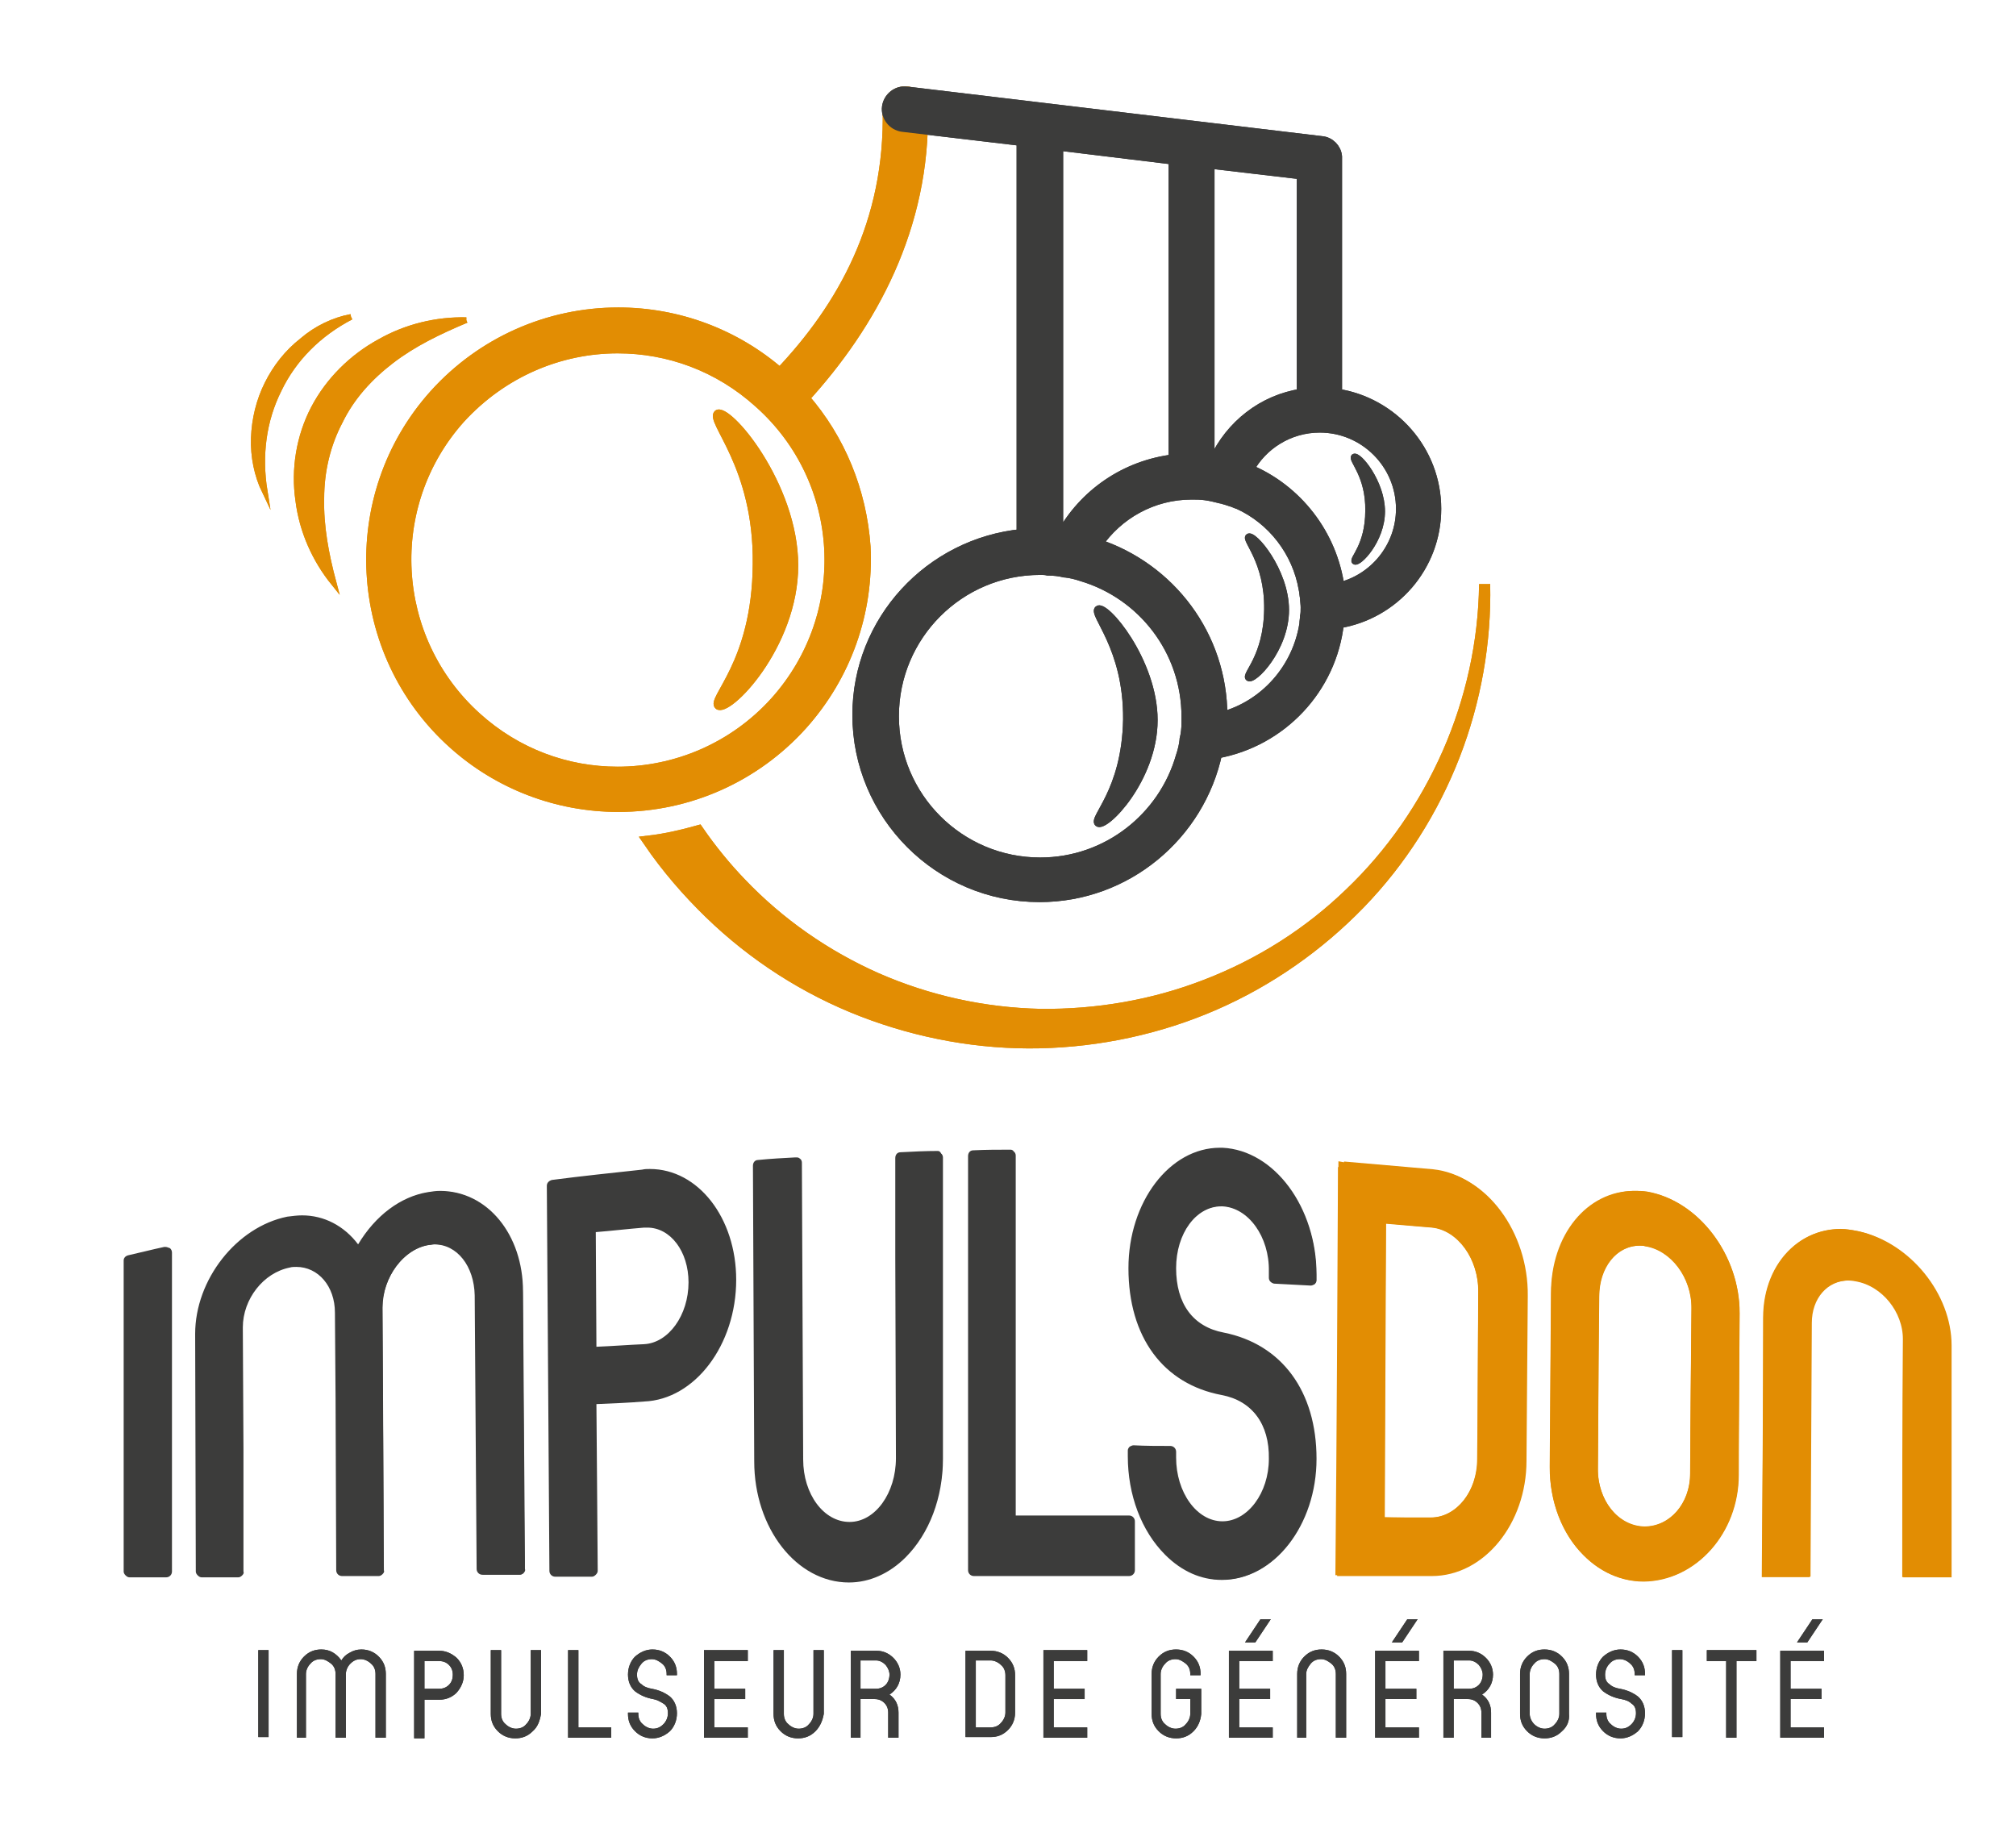 <?xml version="1.0" encoding="utf-8"?>
<!-- Generator: Adobe Illustrator 26.5.0, SVG Export Plug-In . SVG Version: 6.00 Build 0)  -->
<svg version="1.1" id="Calque_1" xmlns="http://www.w3.org/2000/svg" xmlns:xlink="http://www.w3.org/1999/xlink" x="0px" y="0px"
	 viewBox="0 0 313 286.5" style="enable-background:new 0 0 313 286.5;" xml:space="preserve">
<style type="text/css">
	.st0{fill:#E28D03;}
	.st1{fill:none;stroke:#E28D03;stroke-width:1.726;stroke-miterlimit:10;}
	.st2{fill:none;stroke:#E28D03;stroke-width:0.863;stroke-miterlimit:10;}
	.st3{fill:#3C3C3B;}
	.st4{fill:none;stroke:#3C3C3B;stroke-width:1.294;stroke-linecap:round;stroke-linejoin:round;stroke-miterlimit:10;}
	.st5{fill:none;stroke:#3C3C3B;stroke-width:0.863;stroke-miterlimit:10;}
	.st6{fill:none;stroke:#3C3C3B;stroke-width:1.726;stroke-miterlimit:10;}
</style>
<g>
	<path class="st0" d="M120.4,109c-6.5,7.2-15.5,10.9-24.5,10.9c-7.9,0-15.7-2.8-22-8.5c-13.5-12.2-14.6-33-2.5-46.5
		C78,57.7,86.9,54,95.9,54c7.9,0,15.7,2.8,22,8.5C131.5,74.6,132.6,95.4,120.4,109 M124.8,61.8c10.5-11.5,18.8-26.6,18.4-44.9
		c0-1.5-1.3-2.7-2.7-2.6c-1.5,0-2.7,1.3-2.6,2.7c0.4,17.5-7,30.7-16.8,41c-7-6.1-15.9-9.4-25.1-9.4h0c-10.9,0-21.2,4.6-28.5,12.7
		c-14.1,15.7-12.8,40,2.9,54.1c7,6.3,16.1,9.8,25.6,9.8c10.9,0,21.2-4.6,28.5-12.7c6.8-7.6,10.3-17.4,9.8-27.6
		C133.7,76.3,130.4,68.2,124.8,61.8"/>
	<path class="st1" d="M120.4,109c-6.5,7.2-15.5,10.9-24.5,10.9c-7.9,0-15.7-2.8-22-8.5c-13.5-12.2-14.6-33-2.5-46.5
		C78,57.7,86.9,54,95.9,54c7.9,0,15.7,2.8,22,8.5C131.5,74.6,132.6,95.4,120.4,109 M124.8,61.8c10.5-11.5,18.8-26.6,18.4-44.9
		c0-1.5-1.3-2.7-2.7-2.6c-1.5,0-2.7,1.3-2.6,2.7c0.4,17.5-7,30.7-16.8,41c-7-6.1-15.9-9.4-25.1-9.4h0c-10.9,0-21.2,4.6-28.5,12.7
		c-14.1,15.7-12.8,40,2.9,54.1c7,6.3,16.1,9.8,25.6,9.8c10.9,0,21.2-4.6,28.5-12.7c6.8-7.6,10.3-17.4,9.8-27.6
		C133.7,76.3,130.4,68.2,124.8,61.8"/>
	<path class="st0" d="M224.8,116.9c-3.6,8.2-8.8,15.7-15.2,21.8c-6.4,6.2-14,11-22.3,14.2c-8.2,3.2-17,4.7-25.8,4.6
		c-8.8-0.2-17.4-2.1-25.4-5.6c-7.9-3.5-15.1-8.5-21.1-14.8c-2.4-2.5-4.6-5.2-6.6-8.1c-2.5,0.7-5.1,1.3-7.7,1.6
		c2.8,4.1,6,7.8,9.5,11.2c6.8,6.6,14.9,11.8,23.7,15.2c8.8,3.4,18.2,5.1,27.5,4.9c9.3-0.2,18.6-2.2,27.1-5.9
		c8.5-3.7,16.2-9.1,22.6-15.7c6.4-6.6,11.4-14.5,14.7-23c3.3-8.5,4.9-17.6,4.7-26.6C230.4,99.7,228.4,108.7,224.8,116.9"/>
	<path class="st1" d="M224.8,116.9c-3.6,8.2-8.8,15.7-15.2,21.8c-6.4,6.2-14,11-22.3,14.2c-8.2,3.2-17,4.7-25.8,4.6
		c-8.8-0.2-17.4-2.1-25.4-5.6c-7.9-3.5-15.1-8.5-21.1-14.8c-2.4-2.5-4.6-5.2-6.6-8.1c-2.5,0.7-5.1,1.3-7.7,1.6
		c2.8,4.1,6,7.8,9.5,11.2c6.8,6.6,14.9,11.8,23.7,15.2c8.8,3.4,18.2,5.1,27.5,4.9c9.3-0.2,18.6-2.2,27.1-5.9
		c8.5-3.7,16.2-9.1,22.6-15.7c6.4-6.6,11.4-14.5,14.7-23c3.3-8.5,4.9-17.6,4.7-26.6C230.4,99.7,228.4,108.7,224.8,116.9"/>
	<path class="st0" d="M222.1,236.5c4.5,0,8.1-4.4,8.1-10c0.1-8.6,0.1-17.3,0.2-25.9c0-5.6-3.5-10.5-8-10.9c-2.7-0.2-5.4-0.5-8.1-0.7
		c-0.1,15.8-0.2,31.6-0.2,47.4C216.8,236.5,219.5,236.5,222.1,236.5 M208.6,181.2c4.6,0.4,9.2,0.8,13.8,1.2
		c7.6,0.8,13.8,9.3,13.7,18.6c-0.1,8.5-0.1,17.1-0.2,25.6c-0.1,9.4-6.3,17-13.9,17.1c-4.6,0-9.2,0-13.8,0
		C208.4,222.9,208.5,202.1,208.6,181.2"/>
	<path class="st1" d="M222.1,236.5c4.5,0,8.1-4.4,8.1-10c0.1-8.6,0.1-17.3,0.2-25.9c0-5.6-3.5-10.5-8-10.9c-2.7-0.2-5.4-0.5-8.1-0.7
		c-0.1,15.8-0.2,31.6-0.2,47.4C216.8,236.5,219.5,236.5,222.1,236.5 M208.6,181.2c4.6,0.4,9.2,0.8,13.8,1.2
		c7.6,0.8,13.8,9.3,13.7,18.6c-0.1,8.5-0.1,17.1-0.2,25.6c-0.1,9.4-6.3,17-13.9,17.1c-4.6,0-9.2,0-13.8,0
		C208.4,222.9,208.5,202.1,208.6,181.2"/>
	<path class="st0" d="M263.3,228.7c0-8.5,0.1-17,0.2-25.6c0-5.2-3.5-9.9-8-10.5c-4.5-0.6-8.1,3.2-8.1,8.7
		c-0.1,8.9-0.1,17.8-0.2,26.7c0,5.4,3.5,9.8,8,9.9C259.7,238,263.3,233.9,263.3,228.7 M241.5,227.8c0.1-9,0.1-18,0.2-27
		c0.1-9.3,6.3-16.1,13.9-14.9c7.6,1.3,13.7,9.5,13.6,18c0,8.4-0.1,16.7-0.1,25.1c0,8.6-6.3,15.6-13.9,15.7
		C247.6,244.7,241.4,237.1,241.5,227.8"/>
	<path class="st1" d="M263.3,228.7c0-8.5,0.1-17,0.2-25.6c0-5.2-3.5-9.9-8-10.5c-4.5-0.6-8.1,3.2-8.1,8.7
		c-0.1,8.9-0.1,17.8-0.2,26.7c0,5.4,3.5,9.8,8,9.9C259.7,238,263.3,233.9,263.3,228.7 M241.5,227.8c0.1-9,0.1-18,0.2-27
		c0.1-9.3,6.3-16.1,13.9-14.9c7.6,1.3,13.7,9.5,13.6,18c0,8.4-0.1,16.7-0.1,25.1c0,8.6-6.3,15.6-13.9,15.7
		C247.6,244.7,241.4,237.1,241.5,227.8"/>
	<path class="st0" d="M274.6,204.6c0-8.5,6.2-14.3,13.7-12.6c7.5,1.7,13.6,9.4,13.6,16.9V244c-1.9,0-3.8,0-5.7,0c0-12,0-24,0.1-36.1
		c0-4.6-3.5-9-8-9.8c-4.4-0.9-8,2.4-8,7.4c-0.1,12.8-0.1,25.7-0.2,38.5c-1.9,0-3.8,0-5.7,0C274.5,230.8,274.6,217.7,274.6,204.6"/>
	<path class="st1" d="M274.6,204.6c0-8.5,6.2-14.3,13.7-12.6c7.5,1.7,13.6,9.4,13.6,16.9V244c-1.9,0-3.8,0-5.7,0c0-12,0-24,0.1-36.1
		c0-4.6-3.5-9-8-9.8c-4.4-0.9-8,2.4-8,7.4c-0.1,12.8-0.1,25.7-0.2,38.5c-1.9,0-3.8,0-5.7,0C274.5,230.8,274.6,217.7,274.6,204.6"/>
	<path class="st0" d="M123.5,87.8c0,12.6-10.5,23.3-12.1,21.9c-1.4-1.2,5.8-6.6,5.9-22.1c0.2-15.4-7.5-22.2-6-23.5
		C113,62.8,123.5,75.2,123.5,87.8"/>
	<path class="st2" d="M123.5,87.8c0,12.6-10.5,23.3-12.1,21.9c-1.4-1.2,5.8-6.6,5.9-22.1c0.2-15.4-7.5-22.2-6-23.5
		C113,62.8,123.5,75.2,123.5,87.8"/>
	<path class="st3" d="M20.1,195.8c1.9-0.4,3.8-0.9,5.6-1.3c0,16.5,0,33,0.1,49.5c-1.9,0-3.8,0-5.7,0V195.8z"/>
	<path class="st4" d="M20.1,195.8c1.9-0.4,3.8-0.9,5.6-1.3c0,16.5,0,33,0.1,49.5c-1.9,0-3.8,0-5.7,0V195.8z"/>
	<path class="st3" d="M31.2,207c0-7.9,6.1-15.8,13.6-17.3c4.9-1,8.7,1.5,10.9,5c2.2-4.1,5.9-8.1,10.9-8.9
		c7.6-1.3,13.8,5.5,13.9,14.9c0.1,14.4,0.2,28.7,0.3,43.1c-1.9,0-3.8,0-5.7,0c-0.1-14.2-0.2-28.4-0.3-42.5c0-5.4-3.6-9.3-8.1-8.7
		c-4.4,0.6-8,5.4-8,10.5c0.1,13.6,0.2,27.1,0.2,40.7c-1.9,0-3.8,0-5.7,0c-0.1-13.3-0.1-26.7-0.2-40c0-5.1-3.8-8.6-8.1-7.8
		c-4.4,0.8-8,5.3-8,10.1c0,12.6,0.1,25.2,0.1,37.8c-1.9,0-3.8,0-5.7,0C31.3,231.7,31.2,219.3,31.2,207"/>
	<path class="st4" d="M31.2,207c0-7.9,6.1-15.8,13.6-17.3c4.9-1,8.7,1.5,10.9,5c2.2-4.1,5.9-8.1,10.9-8.9
		c7.6-1.3,13.8,5.5,13.9,14.9c0.1,14.4,0.2,28.7,0.3,43.1c-1.9,0-3.8,0-5.7,0c-0.1-14.2-0.2-28.4-0.3-42.5c0-5.4-3.6-9.3-8.1-8.7
		c-4.4,0.6-8,5.4-8,10.5c0.1,13.6,0.2,27.1,0.2,40.7c-1.9,0-3.8,0-5.7,0c-0.1-13.3-0.1-26.7-0.2-40c0-5.1-3.8-8.6-8.1-7.8
		c-4.4,0.8-8,5.3-8,10.1c0,12.6,0.1,25.2,0.1,37.8c-1.9,0-3.8,0-5.7,0C31.3,231.7,31.2,219.3,31.2,207"/>
	<path class="st3" d="M91.7,210c2.8-0.2,5.5-0.3,8.3-0.5c4.3-0.2,7.8-4.9,7.7-10.4c0-5.6-3.5-9.8-7.9-9.4c-2.8,0.2-5.5,0.5-8.3,0.8
		C91.6,197,91.7,203.5,91.7,210 M85.8,184c4.7-0.6,9.3-1.1,14-1.6c7.5-0.8,13.6,6.6,13.6,16.3c0,9.7-6,17.8-13.4,18.1
		c-2.8,0.1-5.5,0.3-8.3,0.4c0.1,8.9,0.1,17.8,0.2,26.6c-1.9,0-3.8,0-5.7,0C86.1,223.9,85.9,203.9,85.8,184"/>
	<path class="st4" d="M91.7,210c2.8-0.2,5.5-0.3,8.3-0.5c4.3-0.2,7.8-4.9,7.7-10.4c0-5.6-3.5-9.8-7.9-9.4c-2.8,0.2-5.5,0.5-8.3,0.8
		C91.6,197,91.7,203.5,91.7,210 M85.8,184c4.7-0.6,9.3-1.1,14-1.6c7.5-0.8,13.6,6.6,13.6,16.3c0,9.7-6,17.8-13.4,18.1
		c-2.8,0.1-5.5,0.3-8.3,0.4c0.1,8.9,0.1,17.8,0.2,26.6c-1.9,0-3.8,0-5.7,0C86.1,223.9,85.9,203.9,85.8,184"/>
	<path class="st3" d="M118.1,226.7c-0.1-15.3-0.1-30.6-0.2-45.8c1.9-0.1,3.8-0.3,5.7-0.4c0.1,15.4,0.1,30.7,0.2,46.1
		c0,5.9,3.6,10.5,8.1,10.5c4.5,0,8-4.8,8-10.7c0-15.6-0.1-31.1-0.1-46.7c1.9-0.1,3.8-0.1,5.8-0.2c0,15.6,0,31.2,0.1,46.8
		c0,10.1-6.2,18.4-13.7,18.4C124.3,244.7,118.1,236.6,118.1,226.7"/>
	<path class="st4" d="M118.1,226.7c-0.1-15.3-0.1-30.6-0.2-45.8c1.9-0.1,3.8-0.3,5.7-0.4c0.1,15.4,0.1,30.7,0.2,46.1
		c0,5.9,3.6,10.5,8.1,10.5c4.5,0,8-4.8,8-10.7c0-15.6-0.1-31.1-0.1-46.7c1.9-0.1,3.8-0.1,5.8-0.2c0,15.6,0,31.2,0.1,46.8
		c0,10.1-6.2,18.4-13.7,18.4C124.3,244.7,118.1,236.6,118.1,226.7"/>
	<path class="st3" d="M151.1,179.4c1.9,0,3.8-0.1,5.8-0.1c0,18.9,0,37.8,0,56.8c6.1,0,12.3,0,18.4,0c0,2.5,0,5.1,0,7.6
		c-8,0-16.1,0-24.1,0C151.2,222.3,151.1,200.9,151.1,179.4"/>
	<path class="st4" d="M151.1,179.4c1.9,0,3.8-0.1,5.8-0.1c0,18.9,0,37.8,0,56.8c6.1,0,12.3,0,18.4,0c0,2.5,0,5.1,0,7.6
		c-8,0-16.1,0-24.1,0C151.2,222.3,151.1,200.9,151.1,179.4"/>
	<path class="st3" d="M181.7,225.5c0,0.3,0,0.6,0,0.9c0,6,3.6,10.7,8,10.7c4.5,0,8.1-4.7,8.1-10.5c0-6.1-3.2-9.8-8-10.8
		c-9-1.6-13.8-8.8-13.8-18.9c0-10.1,6.3-18.2,13.9-17.8c7.6,0.4,13.8,8.9,13.8,18.8c0,0.3,0,0.6,0,0.9c-1.9-0.1-3.8-0.2-5.7-0.3
		c0-0.3,0-0.6,0-0.9c0-5.9-3.6-10.8-8.1-11c-4.5-0.2-8.1,4.5-8.1,10.4c0,6.3,3.2,9.9,8.1,10.9c9,1.7,13.8,8.9,13.7,18.7
		c0,9.9-6.3,18-13.8,18c-7.6,0-13.8-8.2-13.7-18.4c0-0.3,0-0.6,0-0.9C177.9,225.4,179.8,225.4,181.7,225.5"/>
	<path class="st4" d="M181.7,225.5c0,0.3,0,0.6,0,0.9c0,6,3.6,10.7,8,10.7c4.5,0,8.1-4.7,8.1-10.5c0-6.1-3.2-9.8-8-10.8
		c-9-1.6-13.8-8.8-13.8-18.9c0-10.1,6.3-18.2,13.9-17.8c7.6,0.4,13.8,8.9,13.8,18.8c0,0.3,0,0.6,0,0.9c-1.9-0.1-3.8-0.2-5.7-0.3
		c0-0.3,0-0.6,0-0.9c0-5.9-3.6-10.8-8.1-11c-4.5-0.2-8.1,4.5-8.1,10.4c0,6.3,3.2,9.9,8.1,10.9c9,1.7,13.8,8.9,13.7,18.7
		c0,9.9-6.3,18-13.8,18c-7.6,0-13.8-8.2-13.7-18.4c0-0.3,0-0.6,0-0.9C177.9,225.4,179.8,225.4,181.7,225.5"/>
	<path class="st3" d="M179.3,111.8c0,9.2-7.7,17.1-8.9,16.1c-1.1-0.9,4.2-4.9,4.4-16.2c0.1-11.3-5.5-16.3-4.4-17.2
		C171.6,93.4,179.3,102.6,179.3,111.8"/>
	<path class="st5" d="M179.3,111.8c0,9.2-7.7,17.1-8.9,16.1c-1.1-0.9,4.2-4.9,4.4-16.2c0.1-11.3-5.5-16.3-4.4-17.2
		C171.6,93.4,179.3,102.6,179.3,111.8"/>
	<path class="st3" d="M199.7,94.7c0,6.1-5.1,11.3-5.9,10.6c-0.7-0.6,2.8-3.2,2.9-10.7c0.1-7.5-3.6-10.8-2.9-11.3
		C194.6,82.6,199.7,88.6,199.7,94.7"/>
	<path class="st5" d="M199.7,94.7c0,6.1-5.1,11.3-5.9,10.6c-0.7-0.6,2.8-3.2,2.9-10.7c0.1-7.5-3.6-10.8-2.9-11.3
		C194.6,82.6,199.7,88.6,199.7,94.7"/>
	<path class="st3" d="M214.6,79.4c0,4.5-3.7,8.3-4.3,7.8c-0.5-0.4,2.1-2.4,2.1-7.9c0.1-5.5-2.7-7.9-2.2-8.4
		C210.9,70.4,214.6,74.9,214.6,79.4"/>
	<path class="st5" d="M214.6,79.4c0,4.5-3.7,8.3-4.3,7.8c-0.5-0.4,2.1-2.4,2.1-7.9c0.1-5.5-2.7-7.9-2.2-8.4
		C210.9,70.4,214.6,74.9,214.6,79.4"/>
	<path class="st3" d="M207.9,91.3c-1.1-8.3-6.6-15.3-14.1-18.4c2.1-3.9,6.3-6.6,11.1-6.6c7,0,12.7,5.7,12.7,12.7
		C217.6,85,213.4,90,207.9,91.3 M189.7,111.4c0-0.1,0-0.2,0-0.2c0-12.5-8.1-23-19.4-26.7c3.2-4.7,8.6-7.8,14.7-7.8
		c0.7,0,1.4,0,2.1,0.1c0.8,0.1,1.6,0.3,2.4,0.5c0.1,0,0.3,0.1,0.4,0.1c0.4,0.1,0.7,0.2,1,0.3c0.1,0,0.2,0.1,0.3,0.1
		c0.4,0.1,0.7,0.3,1.1,0.4c5.3,2.4,9.2,7.4,10.2,13.3c0.1,0.4,0.1,0.9,0.2,1.3c0,0.5,0.1,1,0.1,1.5c0,0.5,0,1-0.1,1.4
		c0,0.4-0.1,0.8-0.1,1.2C201.5,103.9,196.4,109.6,189.7,111.4 M161.5,134c-12.6,0-22.8-10.2-22.8-22.8c0-12.6,10.2-22.8,22.8-22.8
		c0.4,0,0.8,0,1.2,0.1c0.9,0,1.8,0.1,2.6,0.3c0,0,0.1,0,0.1,0c0.9,0.1,1.7,0.3,2.6,0.6c9.4,2.8,16.3,11.5,16.3,21.9
		c0,0.3,0,0.6,0,0.9c0,0.9-0.1,1.8-0.3,2.6c0,0,0,0.1,0,0.1c-0.1,0.9-0.3,1.7-0.6,2.6C180.7,126.9,172,134,161.5,134 M182.3,24.7
		v46.7c-7.6,0.9-14,5.4-17.5,11.8c-0.2,0-0.4-0.1-0.6-0.1V22.5L182.3,24.7z M188.6,71.5c-0.3,0-0.6-0.1-0.9-0.1V25.3l14.5,1.7v34.2
		C196.1,62.1,191.1,66.1,188.6,71.5 M222.9,79c0-9-6.7-16.5-15.4-17.8V24.3h0c-0.1-1.2-1.1-2.2-2.3-2.3l-64.4-7.7
		c-1.5-0.2-2.8,0.9-3,2.3c-0.2,1.5,0.9,2.8,2.3,3l18.6,2.2v61.2c-14.3,1.4-25.5,13.4-25.5,28c0,15.5,12.6,28.2,28.2,28.2
		c13.5,0,24.8-9.6,27.5-22.3c10-1.8,17.8-10,18.9-20.2C216.4,95.3,222.9,87.9,222.9,79"/>
	<path class="st6" d="M207.9,91.3c-1.1-8.3-6.6-15.3-14.1-18.4c2.1-3.9,6.3-6.6,11.1-6.6c7,0,12.7,5.7,12.7,12.7
		C217.6,85,213.4,90,207.9,91.3 M189.7,111.4c0-0.1,0-0.2,0-0.2c0-12.5-8.1-23-19.4-26.7c3.2-4.7,8.6-7.8,14.7-7.8
		c0.7,0,1.4,0,2.1,0.1c0.8,0.1,1.6,0.3,2.4,0.5c0.1,0,0.3,0.1,0.4,0.1c0.4,0.1,0.7,0.2,1,0.3c0.1,0,0.2,0.1,0.3,0.1
		c0.4,0.1,0.7,0.3,1.1,0.4c5.3,2.4,9.2,7.4,10.2,13.3c0.1,0.4,0.1,0.9,0.2,1.3c0,0.5,0.1,1,0.1,1.5c0,0.5,0,1-0.1,1.4
		c0,0.4-0.1,0.8-0.1,1.2C201.5,103.9,196.4,109.6,189.7,111.4 M161.5,134c-12.6,0-22.8-10.2-22.8-22.8c0-12.6,10.2-22.8,22.8-22.8
		c0.4,0,0.8,0,1.2,0.1c0.9,0,1.8,0.1,2.6,0.3c0,0,0.1,0,0.1,0c0.9,0.1,1.7,0.3,2.6,0.6c9.4,2.8,16.3,11.5,16.3,21.9
		c0,0.3,0,0.6,0,0.9c0,0.9-0.1,1.8-0.3,2.6c0,0,0,0.1,0,0.1c-0.1,0.9-0.3,1.7-0.6,2.6C180.7,126.9,172,134,161.5,134 M182.3,24.7
		v46.7c-7.6,0.9-14,5.4-17.5,11.8c-0.2,0-0.4-0.1-0.6-0.1V22.5L182.3,24.7z M188.6,71.5c-0.3,0-0.6-0.1-0.9-0.1V25.3l14.5,1.7v34.2
		C196.1,62.1,191.1,66.1,188.6,71.5 M222.9,79c0-9-6.7-16.5-15.4-17.8V24.3h0c-0.1-1.2-1.1-2.2-2.3-2.3l-64.4-7.7
		c-1.5-0.2-2.8,0.9-3,2.3c-0.2,1.5,0.9,2.8,2.3,3l18.6,2.2v61.2c-14.3,1.4-25.5,13.4-25.5,28c0,15.5,12.6,28.2,28.2,28.2
		c13.5,0,24.8-9.6,27.5-22.3c10-1.8,17.8-10,18.9-20.2C216.4,95.3,222.9,87.9,222.9,79"/>
	<path class="st0" d="M72.4,49.7c-4.3,1.8-8.2,3.7-11.6,6.3c-3.4,2.6-6.2,5.7-8,9.4c-1.9,3.6-2.9,7.7-2.9,12
		c-0.1,4.3,0.7,8.6,1.9,13.1c-2.9-3.6-4.9-8-5.5-12.8c-0.7-4.8,0.1-9.9,2.4-14.3c2.3-4.4,6-8,10.2-10.3
		C63.1,50.7,67.8,49.6,72.4,49.7"/>
	<path class="st2" d="M72.4,49.7c-4.3,1.8-8.2,3.7-11.6,6.3c-3.4,2.6-6.2,5.7-8,9.4c-1.9,3.6-2.9,7.7-2.9,12
		c-0.1,4.3,0.7,8.6,1.9,13.1c-2.9-3.6-4.9-8-5.5-12.8c-0.7-4.8,0.1-9.9,2.4-14.3c2.3-4.4,6-8,10.2-10.3
		C63.1,50.7,67.8,49.6,72.4,49.7"/>
	<path class="st0" d="M54.5,49.2c-5,2.6-8.9,6.5-11.2,11.3c-2.4,4.8-3.1,10.2-2.2,15.8c-1.2-2.5-1.8-5.4-1.7-8.3
		c0.1-2.9,0.8-5.8,2.1-8.4c1.3-2.6,3.1-4.9,5.4-6.7C49.1,51,51.8,49.7,54.5,49.2"/>
	<path class="st2" d="M54.5,49.2c-5,2.6-8.9,6.5-11.2,11.3c-2.4,4.8-3.1,10.2-2.2,15.8c-1.2-2.5-1.8-5.4-1.7-8.3
		c0.1-2.9,0.8-5.8,2.1-8.4c1.3-2.6,3.1-4.9,5.4-6.7C49.1,51,51.8,49.7,54.5,49.2"/>
</g>
<rect x="40.1" y="256.2" class="st3" width="1.6" height="13.5"/>
<g>
	<path class="st3" d="M46.1,269.8v-9.9c0-1.1,0.4-2,1.1-2.7c0.8-0.8,1.7-1.1,2.7-1.1c1.3,0,2.3,0.6,3.1,1.7c0.3-0.5,0.7-0.9,1.3-1.2
		c0.5-0.3,1.1-0.5,1.8-0.5c1.1,0,2,0.4,2.7,1.1c0.8,0.8,1.1,1.7,1.1,2.7v9.9h-1.6v-9.9c0-0.6-0.2-1.2-0.7-1.6
		c-0.4-0.4-1-0.7-1.6-0.7c-0.6,0-1.1,0.2-1.6,0.7c-0.4,0.4-0.7,1-0.7,1.6v9.9h-1.6v-9.9c0-0.6-0.2-1.2-0.7-1.6s-1-0.7-1.6-0.7
		c-0.6,0-1.2,0.2-1.6,0.7c-0.4,0.4-0.7,1-0.7,1.6v9.9H46.1z"/>
	<path class="st3" d="M65.9,257.9v4.3h2.3c0.6,0,1.1-0.2,1.5-0.6s0.6-0.9,0.6-1.6c0-0.6-0.2-1.1-0.6-1.5c-0.4-0.4-0.9-0.6-1.5-0.6
		H65.9z M64.3,269.8v-13.5h3.9c1,0,1.9,0.4,2.7,1.1c0.7,0.7,1.1,1.6,1.1,2.7c0,1-0.4,1.9-1.1,2.7c-0.7,0.7-1.6,1.1-2.7,1.1h-2.3v6
		H64.3z"/>
	<path class="st3" d="M82.7,268.8c-0.8,0.8-1.7,1.1-2.7,1.1c-1.1,0-2-0.4-2.7-1.1c-0.8-0.8-1.1-1.7-1.1-2.7v-9.9h1.6v9.9
		c0,0.6,0.2,1.2,0.7,1.6c0.4,0.4,1,0.7,1.6,0.7c0.6,0,1.2-0.2,1.6-0.7c0.4-0.4,0.7-1,0.7-1.6v-9.9h1.6v9.9
		C83.8,267.2,83.5,268.1,82.7,268.8"/>
</g>
<polygon class="st3" points="88.2,269.8 88.2,256.2 89.8,256.2 89.8,268.2 94.9,268.2 94.9,269.8 "/>
<g>
	<path class="st3" d="M97.5,265.9h1.6v0.2c0,0.6,0.2,1.2,0.7,1.6c0.4,0.4,1,0.7,1.6,0.7c0.6,0,1.1-0.2,1.6-0.7
		c0.4-0.4,0.7-1,0.7-1.7c0-0.7-0.2-1.2-0.7-1.5s-1-0.6-1.6-0.7c-1.1-0.2-2-0.6-2.8-1.2c-0.7-0.6-1.1-1.5-1.1-2.6
		c0-1.1,0.4-2.1,1.1-2.8c0.8-0.7,1.7-1.1,2.7-1.1c1.1,0,2,0.4,2.7,1.1c0.8,0.8,1.1,1.7,1.1,2.7v0.2h-1.6v-0.2c0-0.6-0.2-1.2-0.7-1.6
		s-1-0.7-1.6-0.7c-0.6,0-1.2,0.2-1.6,0.7s-0.7,1-0.7,1.7c0,0.7,0.2,1.2,0.7,1.5c0.4,0.4,1,0.6,1.6,0.7c1.1,0.2,2,0.6,2.8,1.2
		c0.7,0.6,1.1,1.5,1.1,2.6c0,1.1-0.4,2.1-1.1,2.8c-0.8,0.7-1.7,1.1-2.7,1.1c-1.1,0-2-0.4-2.7-1.1c-0.8-0.8-1.1-1.7-1.1-2.7V265.9z"
		/>
</g>
<polygon class="st3" points="109.3,269.8 109.3,256.2 116.1,256.2 116.1,257.9 110.9,257.9 110.9,262.2 115.7,262.2 115.7,263.8 
	110.9,263.8 110.9,268.2 116.1,268.2 116.1,269.8 "/>
<g>
	<path class="st3" d="M126.6,268.8c-0.8,0.8-1.7,1.1-2.7,1.1c-1.1,0-2-0.4-2.7-1.1c-0.8-0.8-1.1-1.7-1.1-2.7v-9.9h1.6v9.9
		c0,0.6,0.2,1.2,0.7,1.6c0.4,0.4,1,0.7,1.6,0.7c0.6,0,1.2-0.2,1.6-0.7c0.4-0.4,0.7-1,0.7-1.6v-9.9h1.6v9.9
		C127.7,267.2,127.3,268.1,126.6,268.8"/>
	<path class="st3" d="M133.6,262.2h2.4c0.6,0,1.1-0.2,1.5-0.6c0.4-0.4,0.6-1,0.6-1.6c0-0.5-0.2-1-0.6-1.5c-0.4-0.4-0.9-0.7-1.5-0.7
		h-2.4V262.2z M132.1,269.8v-13.5h4c1,0,1.9,0.4,2.6,1.1c0.7,0.7,1.1,1.6,1.1,2.6c0,1.3-0.6,2.4-1.7,3.1c1,0.7,1.4,1.7,1.4,2.8v3.9
		h-1.6v-3.9c0-0.6-0.2-1.1-0.6-1.5c-0.4-0.4-0.9-0.6-1.5-0.6h-2.2v6H132.1z"/>
	<path class="st3" d="M151.5,268.2h2.3c0.6,0,1.2-0.2,1.6-0.7c0.4-0.4,0.7-1,0.7-1.6v-5.8c0-0.6-0.2-1.2-0.7-1.6
		c-0.4-0.4-1-0.7-1.6-0.7h-2.3V268.2z M149.9,269.8v-13.5h3.9c1.1,0,2,0.4,2.7,1.1c0.8,0.8,1.1,1.7,1.1,2.7v5.8c0,1.1-0.4,2-1.1,2.7
		c-0.8,0.8-1.7,1.1-2.7,1.1H149.9z"/>
</g>
<polygon class="st3" points="162,269.8 162,256.2 168.8,256.2 168.8,257.9 163.6,257.9 163.6,262.2 168.4,262.2 168.4,263.8 
	163.6,263.8 163.6,268.2 168.8,268.2 168.8,269.8 "/>
<g>
	<path class="st3" d="M185.3,268.8c-0.8,0.8-1.7,1.1-2.7,1.1c-1.1,0-2-0.4-2.7-1.1c-0.8-0.8-1.1-1.7-1.1-2.7v-6.2
		c0-1.1,0.4-2,1.1-2.7c0.8-0.8,1.7-1.1,2.7-1.1c1.1,0,2,0.4,2.7,1.1c0.8,0.8,1.1,1.7,1.1,2.7v0.2h-1.6v-0.2c0-0.6-0.2-1.2-0.7-1.6
		s-1-0.7-1.6-0.7c-0.6,0-1.2,0.2-1.6,0.7c-0.4,0.4-0.7,1-0.7,1.6v6.2c0,0.6,0.2,1.2,0.7,1.6c0.4,0.4,1,0.7,1.6,0.7
		c0.6,0,1.2-0.2,1.6-0.7c0.4-0.4,0.7-1,0.7-1.6v-2.3h-2.2v-1.6h3.9v3.9C186.4,267.2,186,268.1,185.3,268.8"/>
</g>
<path class="st3" d="M193.3,255l2.4-3.6l1.6,0l-2.4,3.6L193.3,255z M190.8,269.8v-13.5h6.8v1.6h-5.2v4.3h4.8v1.6h-4.8v4.4h5.2v1.6
	H190.8z"/>
<g>
	<path class="st3" d="M201.4,269.8v-9.9c0-1.1,0.4-2,1.1-2.7c0.8-0.8,1.7-1.1,2.7-1.1c1.1,0,2,0.4,2.7,1.1c0.8,0.8,1.1,1.7,1.1,2.7
		v9.9h-1.6v-9.9c0-0.6-0.2-1.2-0.7-1.6s-1-0.7-1.6-0.7c-0.6,0-1.2,0.2-1.6,0.7s-0.7,1-0.7,1.6v9.9H201.4z"/>
</g>
<path class="st3" d="M216.1,255l2.4-3.6l1.6,0l-2.4,3.6L216.1,255z M213.5,269.8v-13.5h6.8v1.6h-5.2v4.3h4.8v1.6h-4.8v4.4h5.2v1.6
	H213.5z"/>
<g>
	<path class="st3" d="M225.7,262.2h2.4c0.6,0,1.1-0.2,1.5-0.6c0.4-0.4,0.6-1,0.6-1.6c0-0.5-0.2-1-0.6-1.5c-0.4-0.4-0.9-0.7-1.5-0.7
		h-2.4V262.2z M224.1,269.8v-13.5h4c1,0,1.9,0.4,2.6,1.1c0.7,0.7,1.1,1.6,1.1,2.6c0,1.3-0.6,2.4-1.7,3.1c1,0.7,1.4,1.7,1.4,2.8v3.9
		H230v-3.9c0-0.6-0.2-1.1-0.6-1.5c-0.4-0.4-0.9-0.6-1.5-0.6h-2.2v6H224.1z"/>
	<path class="st3" d="M238.2,267.7c0.4,0.4,1,0.7,1.6,0.7c0.6,0,1.2-0.2,1.6-0.7c0.4-0.4,0.7-1,0.7-1.6v-6.2c0-0.6-0.2-1.2-0.7-1.6
		s-1-0.7-1.6-0.7c-0.6,0-1.2,0.2-1.6,0.7c-0.4,0.4-0.7,1-0.7,1.6v6.2C237.5,266.7,237.8,267.3,238.2,267.7 M242.5,268.8
		c-0.8,0.8-1.7,1.1-2.7,1.1c-1.1,0-2-0.4-2.7-1.1c-0.8-0.8-1.1-1.7-1.1-2.7v-6.2c0-1.1,0.4-2,1.1-2.7c0.8-0.8,1.7-1.1,2.7-1.1
		c1.1,0,2,0.4,2.7,1.1c0.8,0.8,1.1,1.7,1.1,2.7v6.2C243.7,267.2,243.3,268.1,242.5,268.8"/>
	<path class="st3" d="M247.8,265.9h1.6v0.2c0,0.6,0.2,1.2,0.7,1.6c0.4,0.4,1,0.7,1.6,0.7c0.6,0,1.1-0.2,1.6-0.7
		c0.4-0.4,0.7-1,0.7-1.7c0-0.7-0.2-1.2-0.7-1.5c-0.4-0.4-1-0.6-1.6-0.7c-1.1-0.2-2-0.6-2.8-1.2c-0.7-0.6-1.1-1.5-1.1-2.6
		c0-1.1,0.4-2.1,1.1-2.8c0.8-0.7,1.7-1.1,2.7-1.1c1.1,0,2,0.4,2.7,1.1c0.8,0.8,1.1,1.7,1.1,2.7v0.2h-1.6v-0.2c0-0.6-0.2-1.2-0.7-1.6
		c-0.4-0.4-1-0.7-1.6-0.7c-0.6,0-1.2,0.2-1.6,0.7c-0.4,0.4-0.7,1-0.7,1.7c0,0.7,0.2,1.2,0.7,1.5c0.4,0.4,1,0.6,1.6,0.7
		c1.1,0.2,2,0.6,2.8,1.2c0.7,0.6,1.1,1.5,1.1,2.6c0,1.1-0.4,2.1-1.1,2.8c-0.8,0.7-1.7,1.1-2.7,1.1c-1.1,0-2-0.4-2.7-1.1
		c-0.8-0.8-1.1-1.7-1.1-2.7V265.9z"/>
</g>
<rect x="259.6" y="256.2" class="st3" width="1.6" height="13.5"/>
<polygon class="st3" points="268,269.8 268,257.9 265,257.9 265,256.2 272.7,256.2 272.7,257.9 269.6,257.9 269.6,269.8 "/>
<path class="st3" d="M279,255l2.4-3.6l1.6,0l-2.4,3.6L279,255z M276.4,269.8v-13.5h6.8v1.6H278v4.3h4.8v1.6H278v4.4h5.2v1.6H276.4z"
	/>
<g>
	<path class="st0" d="M120.4,109c-6.5,7.2-15.5,10.9-24.5,10.9c-7.9,0-15.7-2.8-22-8.5c-13.5-12.2-14.6-33-2.5-46.5
		C78,57.7,86.9,54,95.9,54c7.9,0,15.7,2.8,22,8.5C131.5,74.6,132.6,95.4,120.4,109 M124.8,61.8c10.5-11.5,18.8-26.6,18.4-44.9
		c0-1.5-1.3-2.7-2.7-2.6c-1.5,0-2.7,1.3-2.6,2.7c0.4,17.5-7,30.7-16.8,41c-7-6.1-15.9-9.4-25.1-9.4h0c-10.9,0-21.2,4.6-28.5,12.7
		c-14.1,15.7-12.8,40,2.9,54.1c7,6.3,16.1,9.8,25.6,9.8c10.9,0,21.2-4.6,28.5-12.7c6.8-7.6,10.3-17.4,9.8-27.6
		C133.7,76.3,130.4,68.2,124.8,61.8"/>
	<path class="st1" d="M120.4,109c-6.5,7.2-15.5,10.9-24.5,10.9c-7.9,0-15.7-2.8-22-8.5c-13.5-12.2-14.6-33-2.5-46.5
		C78,57.7,86.9,54,95.9,54c7.9,0,15.7,2.8,22,8.5C131.5,74.6,132.6,95.4,120.4,109 M124.8,61.8c10.5-11.5,18.8-26.6,18.4-44.9
		c0-1.5-1.3-2.7-2.7-2.6c-1.5,0-2.7,1.3-2.6,2.7c0.4,17.5-7,30.7-16.8,41c-7-6.1-15.9-9.4-25.1-9.4h0c-10.9,0-21.2,4.6-28.5,12.7
		c-14.1,15.7-12.8,40,2.9,54.1c7,6.3,16.1,9.8,25.6,9.8c10.9,0,21.2-4.6,28.5-12.7c6.8-7.6,10.3-17.4,9.8-27.6
		C133.7,76.3,130.4,68.2,124.8,61.8"/>
	<path class="st0" d="M224.8,116.9c-3.6,8.2-8.8,15.7-15.2,21.8c-6.4,6.2-14,11-22.3,14.2c-8.2,3.2-17,4.7-25.8,4.6
		c-8.8-0.2-17.4-2.1-25.4-5.6c-7.9-3.5-15.1-8.5-21.1-14.8c-2.4-2.5-4.6-5.2-6.6-8.1c-2.5,0.7-5.1,1.3-7.7,1.6
		c2.8,4.1,6,7.8,9.5,11.2c6.8,6.6,14.9,11.8,23.7,15.2c8.8,3.4,18.2,5.1,27.5,4.9c9.3-0.2,18.6-2.2,27.1-5.9
		c8.5-3.7,16.2-9.1,22.6-15.7c6.4-6.6,11.4-14.5,14.7-23c3.3-8.5,4.9-17.6,4.7-26.6C230.4,99.7,228.4,108.7,224.8,116.9"/>
	<path class="st1" d="M224.8,116.9c-3.6,8.2-8.8,15.7-15.2,21.8c-6.4,6.2-14,11-22.3,14.2c-8.2,3.2-17,4.7-25.8,4.6
		c-8.8-0.2-17.4-2.1-25.4-5.6c-7.9-3.5-15.1-8.5-21.1-14.8c-2.4-2.5-4.6-5.2-6.6-8.1c-2.5,0.7-5.1,1.3-7.7,1.6
		c2.8,4.1,6,7.8,9.5,11.2c6.8,6.6,14.9,11.8,23.7,15.2c8.8,3.4,18.2,5.1,27.5,4.9c9.3-0.2,18.6-2.2,27.1-5.9
		c8.5-3.7,16.2-9.1,22.6-15.7c6.4-6.6,11.4-14.5,14.7-23c3.3-8.5,4.9-17.6,4.7-26.6C230.4,99.7,228.4,108.7,224.8,116.9"/>
	<path class="st0" d="M222.1,236.5c4.5,0,8.1-4.4,8.1-10c0.1-8.6,0.1-17.3,0.2-25.9c0-5.6-3.5-10.5-8-10.9c-2.7-0.2-5.4-0.5-8.1-0.7
		c-0.1,15.8-0.2,31.6-0.2,47.4C216.8,236.5,219.5,236.5,222.1,236.5 M208.6,181.2c4.6,0.4,9.2,0.8,13.8,1.2
		c7.6,0.8,13.8,9.3,13.7,18.6c-0.1,8.5-0.1,17.1-0.2,25.6c-0.1,9.4-6.3,17-13.9,17.1c-4.6,0-9.2,0-13.8,0
		C208.4,222.9,208.5,202.1,208.6,181.2"/>
	<path class="st0" d="M215,235.6l0.1-23.2l0.1-22.4c2.3,0.2,4.7,0.4,7.1,0.6c4,0.4,7.3,4.9,7.2,10l-0.1,25.2l0,0.7
		c0,5-3.3,9.1-7.2,9.1h-0.1C219.8,235.6,217.4,235.6,215,235.6 M207.8,180.3l0,0.9l-0.1,31.1l-0.1,31.5l0,0.9l0.9,0l9.3,0l4.5,0
		c8.1,0,14.7-8.1,14.7-17.9l0.1-13l0.1-12.6c0.1-9.9-6.4-18.7-14.5-19.5c-4.6-0.5-9.3-0.9-13.8-1.2L207.8,180.3z M222.2,236.5
		c4.4,0,8-4.4,8.1-10c0.1-8.6,0.1-17.3,0.2-25.9c0-5.6-3.5-10.5-8-10.9c-2.7-0.2-5.4-0.5-8.1-0.7c-0.1,15.8-0.2,31.6-0.2,47.4
		C216.8,236.5,219.5,236.5,222.2,236.5C222.2,236.5,222.2,236.5,222.2,236.5 M208.6,181.2c4.6,0.4,9.2,0.8,13.8,1.2
		c7.6,0.8,13.8,9.3,13.7,18.6c-0.1,8.5-0.1,17.1-0.2,25.6c-0.1,9.4-6.3,17-13.9,17.1c-4.6,0-9.2,0-13.8,0
		C208.4,222.9,208.5,202.1,208.6,181.2"/>
	<path class="st0" d="M263.3,228.7c0-8.5,0.1-17,0.2-25.6c0-5.2-3.5-9.9-8-10.5c-4.5-0.6-8.1,3.2-8.1,8.7
		c-0.1,8.9-0.1,17.8-0.2,26.7c0,5.4,3.5,9.8,8,9.9C259.7,238,263.3,233.9,263.3,228.7 M241.5,227.8c0.1-9,0.1-18,0.2-27
		c0.1-9.3,6.3-16.1,13.9-14.9c7.6,1.3,13.7,9.5,13.6,18c0,8.4-0.1,16.7-0.1,25.1c0,8.6-6.3,15.6-13.9,15.7
		C247.6,244.7,241.4,237.1,241.5,227.8"/>
	<path class="st0" d="M255.3,237L255.3,237c-4.1-0.1-7.3-4.1-7.2-9l0.1-16.8l0.1-9.9c0-4.5,2.7-7.9,6.3-7.9c0.3,0,0.6,0,0.8,0.1
		c4,0.6,7.3,4.9,7.2,9.7l-0.1,12.8l-0.1,12.8C262.4,233.4,259.3,237,255.3,237 M253.7,184.9L253.7,184.9c-7.3,0-12.9,6.8-12.9,15.9
		l-0.1,13.4l-0.1,13.6c0,5.3,1.9,10.4,5.3,13.7c2.6,2.6,5.8,4,9.2,4h0.1c8.1-0.1,14.7-7.5,14.7-16.5l0.1-12.5l0.1-12.6
		c0-9.1-6.4-17.5-14.4-18.9C255,184.9,254.4,184.9,253.7,184.9 M255.3,237.9c4.4,0,8-4.1,8-9.2c0.1-8.5,0.1-17,0.2-25.6
		c0-5.2-3.5-9.9-8-10.5c-0.3,0-0.6-0.1-1-0.1c-4,0-7.1,3.7-7.1,8.7c-0.1,8.9-0.1,17.8-0.2,26.7C247.2,233.4,250.7,237.8,255.3,237.9
		C255.2,237.9,255.2,237.9,255.3,237.9 M253.7,185.7c0.6,0,1.2,0,1.8,0.1c7.6,1.3,13.7,9.5,13.6,18c0,8.4-0.1,16.7-0.1,25.1
		c0,8.6-6.3,15.6-13.9,15.7c0,0-0.1,0-0.1,0c-7.5,0-13.6-7.6-13.6-16.9c0.1-9,0.1-18,0.2-27C241.7,192.2,247,185.7,253.7,185.7"/>
	<path class="st0" d="M274.6,204.6c0-8.5,6.2-14.3,13.7-12.6c7.5,1.7,13.6,9.4,13.6,16.9V244c-1.9,0-3.8,0-5.7,0c0-12,0-24,0.1-36.1
		c0-4.6-3.5-9-8-9.8c-4.4-0.9-8,2.4-8,7.4c-0.1,12.8-0.1,25.7-0.2,38.5c-1.9,0-3.8,0-5.7,0C274.5,230.8,274.6,217.7,274.6,204.6"/>
	<path class="st0" d="M285.8,190.8L285.8,190.8c-6.8,0-12,5.9-12,13.8l-0.2,39.3l0,0.9l0.9,0l1.8,0l3.9,0l0.9,0l0-0.9l0.1-19.3
		l0.1-19.2c0-3.8,2.4-6.6,5.8-6.6c0.4,0,0.8,0,1.2,0.1c4,0.8,7.3,4.8,7.3,9l-0.1,36.1l0,0.9l0.9,0c1.4,0,2.9,0,4.3,0l1.4,0l0.9,0
		V244v-35.1c0-8-6.4-15.9-14.3-17.7C287.6,191,286.7,190.8,285.8,190.8 M285.8,191.7c0.8,0,1.7,0.1,2.6,0.3
		c7.5,1.7,13.6,9.4,13.6,16.9V244c-1.9,0-3.8,0-5.7,0c0-12,0-24,0.1-36.1c0-4.6-3.5-9-8-9.8c-0.5-0.1-1-0.1-1.4-0.1
		c-3.8,0-6.6,3.1-6.6,7.5c-0.1,12.8-0.1,25.7-0.2,38.5c-1.9,0-3.8,0-5.7,0c0.1-13.1,0.1-26.2,0.2-39.3
		C274.7,197.1,279.5,191.7,285.8,191.7"/>
	<path class="st0" d="M123.5,87.8c0,12.6-10.5,23.3-12.1,21.9c-1.4-1.2,5.8-6.6,5.9-22.1c0.2-15.4-7.5-22.2-6-23.5
		C113,62.8,123.5,75.2,123.5,87.8"/>
	<path class="st2" d="M123.5,87.8c0,12.6-10.5,23.3-12.1,21.9c-1.4-1.2,5.8-6.6,5.9-22.1c0.2-15.4-7.5-22.2-6-23.5
		C113,62.8,123.5,75.2,123.5,87.8"/>
	<path class="st3" d="M20.1,244.4c-0.1,0-0.2,0-0.3-0.1c-0.1-0.1-0.1-0.2-0.1-0.3v-48.2c0-0.2,0.1-0.4,0.3-0.4
		c1.9-0.4,3.8-0.9,5.6-1.3c0,0,0.1,0,0.1,0c0.1,0,0.2,0,0.3,0.1c0.1,0.1,0.2,0.2,0.2,0.3l0.1,49.5c0,0.2-0.2,0.4-0.4,0.4L20.1,244.4
		"/>
	<path class="st3" d="M25.7,193.6c-0.1,0-0.1,0-0.2,0c-1.9,0.4-3.8,0.9-5.6,1.3c-0.4,0.1-0.7,0.4-0.7,0.8V244c0,0.2,0.1,0.4,0.3,0.6
		c0.2,0.2,0.4,0.3,0.6,0.3h0l1.4,0c1.4,0,2.9,0,4.3,0c0.5,0,0.9-0.4,0.9-0.9l0-22.7l0-26.8c0-0.3-0.1-0.5-0.3-0.7
		C26.1,193.7,25.9,193.6,25.7,193.6 M25.7,194.5c0,16.5,0,33,0.1,49.5c-1.9,0-3.8,0-5.7,0v-48.2C22,195.4,23.9,194.9,25.7,194.5"/>
	<path class="st3" d="M31.2,207c0-7.9,6.1-15.8,13.6-17.3c4.9-1,8.7,1.5,10.9,5c2.2-4.1,5.9-8.1,10.9-8.9
		c7.6-1.3,13.8,5.5,13.9,14.9c0.1,14.4,0.2,28.7,0.3,43.1c-1.9,0-3.8,0-5.7,0c-0.1-14.2-0.2-28.4-0.3-42.5c0-5.4-3.6-9.3-8.1-8.7
		c-4.4,0.6-8,5.4-8,10.5c0.1,13.6,0.2,27.1,0.2,40.7c-1.9,0-3.8,0-5.7,0c-0.1-13.3-0.1-26.7-0.2-40c0-5.1-3.8-8.6-8.1-7.8
		c-4.4,0.8-8,5.3-8,10.1c0,12.6,0.1,25.2,0.1,37.8c-1.9,0-3.8,0-5.7,0C31.3,231.7,31.2,219.3,31.2,207"/>
	<path class="st3" d="M68.3,184.9c-0.6,0-1.3,0.1-1.9,0.2c-4.2,0.7-8.1,3.6-10.8,8.1c-2.2-2.9-5.3-4.5-8.7-4.5
		c-0.7,0-1.5,0.1-2.3,0.2c-7.9,1.6-14.3,9.8-14.3,18.2l0.1,36.9c0,0.2,0.1,0.4,0.3,0.6c0.2,0.2,0.4,0.3,0.6,0.3h0l5.4,0l0.3,0
		c0.2,0,0.4-0.1,0.6-0.3c0.2-0.2,0.3-0.4,0.2-0.6L37.8,225l-0.1-18.9c0-4.4,3.2-8.5,7.3-9.3c0.3-0.1,0.7-0.1,1-0.1c3.4,0,6,3,6,7.1
		l0.1,13.4l0.1,26.6c0,0.5,0.4,0.9,0.9,0.9h0l5.7,0c0.2,0,0.4-0.1,0.6-0.3c0.2-0.2,0.3-0.4,0.2-0.6l-0.1-20.4l-0.1-20.4
		c0-4.7,3.2-9.1,7.2-9.7c0.3,0,0.6-0.1,0.8-0.1c3.6,0,6.2,3.4,6.3,7.9l0.3,42.5c0,0.5,0.4,0.9,0.9,0.9h0l2.9,0l2.9,0
		c0.2,0,0.4-0.1,0.6-0.3c0.2-0.2,0.3-0.4,0.2-0.6l0-1.3l-0.3-41.8C81.2,191.7,75.7,184.9,68.3,184.9 M68.3,185.7
		c6.7,0,12,6.4,12.1,15c0.1,14.4,0.2,28.7,0.3,43.1c-1.9,0-3.8,0-5.7,0c-0.1-14.2-0.2-28.4-0.3-42.5c0-5-3.1-8.7-7.1-8.7
		c-0.3,0-0.6,0-1,0.1c-4.4,0.6-8,5.4-8,10.5c0.1,13.6,0.2,27.1,0.2,40.7c-1.9,0-3.8,0-5.7,0c-0.1-13.3-0.1-26.7-0.2-40
		c0-4.6-3.1-7.9-6.9-7.9c-0.4,0-0.8,0-1.2,0.1c-4.4,0.8-8,5.3-8,10.1c0,12.6,0.1,25.2,0.1,37.8c-1.9,0-3.8,0-5.7,0
		c0-12.3-0.1-24.6-0.1-36.9c0-7.9,6.1-15.8,13.6-17.3c0.7-0.1,1.4-0.2,2.1-0.2c3.9,0,6.9,2.3,8.8,5.2c2.2-4.1,5.9-8.1,10.9-8.9
		C67.2,185.8,67.8,185.7,68.3,185.7"/>
	<path class="st3" d="M91.7,210c2.8-0.2,5.5-0.3,8.3-0.5c4.3-0.2,7.8-4.9,7.7-10.4c0-5.6-3.5-9.8-7.9-9.4c-2.8,0.2-5.5,0.5-8.3,0.8
		C91.6,197,91.7,203.5,91.7,210 M85.8,184c4.7-0.6,9.3-1.1,14-1.6c7.5-0.8,13.6,6.6,13.6,16.3c0,9.7-6,17.8-13.4,18.1
		c-2.8,0.1-5.5,0.3-8.3,0.4c0.1,8.9,0.1,17.8,0.2,26.6c-1.9,0-3.8,0-5.7,0C86.1,223.9,85.9,203.9,85.8,184"/>
	<path class="st3" d="M92.5,191.3c2.5-0.2,5-0.5,7.5-0.7c0.2,0,0.3,0,0.5,0c3.6,0,6.4,3.7,6.4,8.5c0,5.1-3.1,9.4-6.9,9.6
		c-2.4,0.1-4.9,0.3-7.4,0.4L92.5,191.3z M100.9,181.5v0.9V181.5L100.9,181.5c-0.4,0-0.8,0-1.2,0.1c-4.6,0.5-9.4,1-14,1.6
		c-0.4,0.1-0.8,0.4-0.8,0.9l0.4,59.8c0,0.5,0.4,0.9,0.9,0.9h0l5.7,0c0.2,0,0.4-0.1,0.6-0.3c0.2-0.2,0.3-0.4,0.3-0.6l-0.1-13.3
		L92.6,218c2.5-0.1,5-0.2,7.4-0.4c7.9-0.3,14.3-8.8,14.3-18.9C114.3,189.1,108.4,181.5,100.9,181.5 M91.7,210
		c2.8-0.2,5.5-0.3,8.3-0.5c4.3-0.2,7.8-4.9,7.7-10.4c0-5.4-3.2-9.4-7.3-9.4c-0.2,0-0.4,0-0.6,0c-2.8,0.2-5.5,0.5-8.3,0.8
		C91.6,197,91.7,203.5,91.7,210 M100.9,182.4c7,0,12.5,7.2,12.5,16.4c0,9.7-6,17.8-13.4,18.1c-2.8,0.1-5.5,0.3-8.3,0.4
		c0.1,8.9,0.1,17.8,0.2,26.6c-1.9,0-3.8,0-5.7,0c-0.1-19.9-0.2-39.9-0.4-59.8c4.7-0.6,9.3-1.1,14-1.6
		C100.2,182.4,100.5,182.4,100.9,182.4"/>
	<path class="st3" d="M118.1,226.7c-0.1-15.3-0.1-30.6-0.2-45.8c1.9-0.1,3.8-0.3,5.7-0.4c0.1,15.4,0.1,30.7,0.2,46.1
		c0,5.9,3.6,10.5,8.1,10.5c4.5,0,8-4.8,8-10.7c0-15.6-0.1-31.1-0.1-46.7c1.9-0.1,3.8-0.1,5.8-0.2c0,15.6,0,31.2,0.1,46.8
		c0,10.1-6.2,18.4-13.7,18.4C124.3,244.7,118.1,236.6,118.1,226.7"/>
	<path class="st3" d="M145.6,178.7C145.6,178.7,145.6,178.7,145.6,178.7c-1.9,0-3.9,0.1-5.8,0.2c-0.5,0-0.8,0.4-0.8,0.9l0,15.3
		l0.1,31.3c0,5.4-3.2,9.9-7.2,9.9c-4,0-7.2-4.3-7.2-9.7l-0.2-46.1c0-0.2-0.1-0.5-0.3-0.6c-0.2-0.2-0.4-0.2-0.6-0.2c0,0,0,0-0.1,0
		c-1.9,0.1-3.8,0.2-5.8,0.4c-0.5,0-0.8,0.4-0.8,0.9l0.1,23.2l0.1,22.7c0,10.4,6.6,18.8,14.7,18.8c3.2,0,6.3-1.4,8.8-3.9
		c3.7-3.7,5.8-9.3,5.8-15.3l0-15.9l0-30.9c0-0.2-0.1-0.5-0.3-0.6C146,178.8,145.8,178.7,145.6,178.7 M145.6,179.5
		c0,15.6,0.1,31.2,0.1,46.8c0,10.1-6.2,18.4-13.7,18.4h0c-7.6,0-13.8-8.1-13.8-18c-0.1-15.3-0.1-30.6-0.2-45.8
		c1.9-0.1,3.8-0.3,5.7-0.4c0.1,15.4,0.1,30.7,0.2,46.1c0,5.9,3.6,10.5,8.1,10.5c0,0,0,0,0,0c4.5,0,8-4.8,8-10.7
		c0-15.6-0.1-31.1-0.1-46.7C141.7,179.6,143.7,179.6,145.6,179.5"/>
	<path class="st3" d="M151.1,179.4c1.9,0,3.8-0.1,5.8-0.1c0,18.9,0,37.8,0,56.8c6.1,0,12.3,0,18.4,0c0,2.5,0,5.1,0,7.6
		c-8,0-16.1,0-24.1,0C151.2,222.3,151.1,200.9,151.1,179.4"/>
	<path class="st3" d="M156.9,178.5L156.9,178.5c-1.9,0-3.8,0-5.8,0.1c-0.5,0-0.8,0.4-0.8,0.9l0,32.3l0,32c0,0.5,0.4,0.9,0.9,0.9h8.8
		c5.1,0,10.2,0,15.3,0h0c0.5,0,0.9-0.4,0.9-0.9l0-7.5v-0.1c0-0.5-0.4-0.9-0.9-0.9c-4.7,0-9.5,0-14.2,0l-3.4,0l0-1l0-54.9
		c0-0.2-0.1-0.5-0.3-0.6C157.3,178.6,157.1,178.5,156.9,178.5 M156.9,179.4c0,18.9,0,37.8,0,56.8c1.4,0,2.8,0,4.2,0
		c4.7,0,9.5,0,14.2,0c0,2.5,0,5.1,0,7.6c-5.1,0-10.2,0-15.3,0c-2.9,0-5.9,0-8.8,0c0-21.4,0-42.9-0.1-64.3
		C153,179.4,154.9,179.4,156.9,179.4"/>
	<path class="st3" d="M181.7,225.5c0,0.3,0,0.6,0,0.9c0,6,3.6,10.7,8,10.7c4.5,0,8.1-4.7,8.1-10.5c0-6.1-3.2-9.8-8-10.8
		c-9-1.6-13.8-8.8-13.8-18.9c0-10.1,6.3-18.2,13.9-17.8c7.6,0.4,13.8,8.9,13.8,18.8c0,0.3,0,0.6,0,0.9c-1.9-0.1-3.8-0.2-5.7-0.3
		c0-0.3,0-0.6,0-0.9c0-5.9-3.6-10.8-8.1-11c-4.5-0.2-8.1,4.5-8.1,10.4c0,6.3,3.2,9.9,8.1,10.9c9,1.7,13.8,8.9,13.7,18.7
		c0,9.9-6.3,18-13.8,18c-7.6,0-13.8-8.2-13.7-18.4c0-0.3,0-0.6,0-0.9C177.9,225.4,179.8,225.4,181.7,225.5"/>
	<path class="st3" d="M189.4,178.2c-7.8,0-14.2,8.4-14.2,18.7c0,10.7,5.4,18,14.5,19.7c4.7,0.9,7.4,4.5,7.3,9.9
		c0,5.3-3.3,9.7-7.2,9.7c-4,0-7.2-4.5-7.2-9.9l0-0.9c0-0.5-0.4-0.9-0.9-0.9c-1.9,0-3.8,0-5.7-0.1h0c-0.2,0-0.4,0.1-0.6,0.2
		c-0.2,0.2-0.3,0.4-0.3,0.6l0,0.9c0,6,2.1,11.6,5.8,15.3c2.6,2.6,5.6,3.9,8.8,3.9c8.1,0,14.7-8.5,14.7-18.8
		c0-10.5-5.4-17.8-14.4-19.6c-4.8-0.9-7.4-4.5-7.4-10c0-5.4,3.1-9.6,7-9.6c0.1,0,0.2,0,0.2,0c4,0.2,7.3,4.7,7.2,10.1l0,0.5l0,0.5
		c0,0.5,0.4,0.8,0.8,0.9c1.9,0.1,3.8,0.2,5.7,0.3c0,0,0,0,0,0c0.2,0,0.4-0.1,0.6-0.2c0.2-0.2,0.3-0.4,0.3-0.6l0-0.9
		c0-10.4-6.5-19.3-14.6-19.7C189.8,178.2,189.6,178.2,189.4,178.2 M189.4,179.1c0.2,0,0.3,0,0.5,0c7.6,0.4,13.8,8.9,13.8,18.8
		c0,0.3,0,0.6,0,0.9c-1.9-0.1-3.8-0.2-5.7-0.3c0-0.3,0-0.6,0-0.9c0-5.9-3.6-10.8-8.1-11c-0.1,0-0.2,0-0.3,0c-4.4,0-7.8,4.6-7.8,10.4
		c0,6.3,3.2,10,8.1,10.9c9,1.7,13.8,8.9,13.7,18.7c0,9.9-6.3,18-13.8,18h0c-7.6,0-13.7-8.3-13.7-18.4c0-0.3,0-0.6,0-0.9
		c1.9,0,3.8,0,5.7,0.1c0,0.3,0,0.6,0,0.9c0,6,3.6,10.7,8,10.7c0,0,0,0,0,0c4.5,0,8.1-4.7,8.1-10.5c0-6.1-3.2-9.8-8-10.8
		c-9-1.6-13.8-8.8-13.8-18.9C176.1,187.1,182,179.1,189.4,179.1"/>
	<path class="st3" d="M179.3,111.8c0,9.2-7.7,17.1-8.9,16.1c-1.1-0.9,4.2-4.9,4.4-16.2c0.1-11.3-5.5-16.3-4.4-17.2
		C171.6,93.4,179.3,102.6,179.3,111.8"/>
	<path class="st5" d="M179.3,111.8c0,9.2-7.7,17.1-8.9,16.1c-1.1-0.9,4.2-4.9,4.4-16.2c0.1-11.3-5.5-16.3-4.4-17.2
		C171.6,93.4,179.3,102.6,179.3,111.8"/>
	<path class="st3" d="M199.7,94.7c0,6.1-5.1,11.3-5.9,10.6c-0.7-0.6,2.8-3.2,2.9-10.7c0.1-7.5-3.6-10.8-2.9-11.3
		C194.6,82.6,199.7,88.6,199.7,94.7"/>
	<path class="st5" d="M199.7,94.7c0,6.1-5.1,11.3-5.9,10.6c-0.7-0.6,2.8-3.2,2.9-10.7c0.1-7.5-3.6-10.8-2.9-11.3
		C194.6,82.6,199.7,88.6,199.7,94.7"/>
	<path class="st3" d="M214.6,79.4c0,4.5-3.7,8.3-4.3,7.8c-0.5-0.4,2.1-2.4,2.1-7.9c0.1-5.5-2.7-7.9-2.2-8.4
		C210.9,70.4,214.6,74.9,214.6,79.4"/>
	<path class="st5" d="M214.6,79.4c0,4.5-3.7,8.3-4.3,7.8c-0.5-0.4,2.1-2.4,2.1-7.9c0.1-5.5-2.7-7.9-2.2-8.4
		C210.9,70.4,214.6,74.9,214.6,79.4"/>
	<path class="st3" d="M207.9,91.3c-1.1-8.3-6.6-15.3-14.1-18.4c2.1-3.9,6.3-6.6,11.1-6.6c7,0,12.7,5.7,12.7,12.7
		C217.6,85,213.4,90,207.9,91.3 M189.7,111.4c0-0.1,0-0.2,0-0.2c0-12.5-8.1-23-19.4-26.7c3.2-4.7,8.6-7.8,14.7-7.8
		c0.7,0,1.4,0,2.1,0.1c0.8,0.1,1.6,0.3,2.4,0.5c0.1,0,0.3,0.1,0.4,0.1c0.4,0.1,0.7,0.2,1,0.3c0.1,0,0.2,0.1,0.3,0.1
		c0.4,0.1,0.7,0.3,1.1,0.4c5.3,2.4,9.2,7.4,10.2,13.3c0.1,0.4,0.1,0.9,0.2,1.3c0,0.5,0.1,1,0.1,1.5c0,0.5,0,1-0.1,1.4
		c0,0.4-0.1,0.8-0.1,1.2C201.5,103.9,196.4,109.6,189.7,111.4 M161.5,134c-12.6,0-22.8-10.2-22.8-22.8c0-12.6,10.2-22.8,22.8-22.8
		c0.4,0,0.8,0,1.2,0.1c0.9,0,1.8,0.1,2.6,0.3c0,0,0.1,0,0.1,0c0.9,0.1,1.7,0.3,2.6,0.6c9.4,2.8,16.3,11.5,16.3,21.9
		c0,0.3,0,0.6,0,0.9c0,0.9-0.1,1.8-0.3,2.6c0,0,0,0.1,0,0.1c-0.1,0.9-0.3,1.7-0.6,2.6C180.7,126.9,172,134,161.5,134 M182.3,24.7
		v46.7c-7.6,0.9-14,5.4-17.5,11.8c-0.2,0-0.4-0.1-0.6-0.1V22.5L182.3,24.7z M188.6,71.5c-0.3,0-0.6-0.1-0.9-0.1V25.3l14.5,1.7v34.2
		C196.1,62.1,191.1,66.1,188.6,71.5 M222.9,79c0-9-6.7-16.5-15.4-17.8V24.3h0c-0.1-1.2-1.1-2.2-2.3-2.3l-64.4-7.7
		c-1.5-0.2-2.8,0.9-3,2.3c-0.2,1.5,0.9,2.8,2.3,3l18.6,2.2v61.2c-14.3,1.4-25.5,13.4-25.5,28c0,15.5,12.6,28.2,28.2,28.2
		c13.5,0,24.8-9.6,27.5-22.3c10-1.8,17.8-10,18.9-20.2C216.4,95.3,222.9,87.9,222.9,79"/>
	<path class="st6" d="M207.9,91.3c-1.1-8.3-6.6-15.3-14.1-18.4c2.1-3.9,6.3-6.6,11.1-6.6c7,0,12.7,5.7,12.7,12.7
		C217.6,85,213.4,90,207.9,91.3 M189.7,111.4c0-0.1,0-0.2,0-0.2c0-12.5-8.1-23-19.4-26.7c3.2-4.7,8.6-7.8,14.7-7.8
		c0.7,0,1.4,0,2.1,0.1c0.8,0.1,1.6,0.3,2.4,0.5c0.1,0,0.3,0.1,0.4,0.1c0.4,0.1,0.7,0.2,1,0.3c0.1,0,0.2,0.1,0.3,0.1
		c0.4,0.1,0.7,0.3,1.1,0.4c5.3,2.4,9.2,7.4,10.2,13.3c0.1,0.4,0.1,0.9,0.2,1.3c0,0.5,0.1,1,0.1,1.5c0,0.5,0,1-0.1,1.4
		c0,0.4-0.1,0.8-0.1,1.2C201.5,103.9,196.4,109.6,189.7,111.4 M161.5,134c-12.6,0-22.8-10.2-22.8-22.8c0-12.6,10.2-22.8,22.8-22.8
		c0.4,0,0.8,0,1.2,0.1c0.9,0,1.8,0.1,2.6,0.3c0,0,0.1,0,0.1,0c0.9,0.1,1.7,0.3,2.6,0.6c9.4,2.8,16.3,11.5,16.3,21.9
		c0,0.3,0,0.6,0,0.9c0,0.9-0.1,1.8-0.3,2.6c0,0,0,0.1,0,0.1c-0.1,0.9-0.3,1.7-0.6,2.6C180.7,126.9,172,134,161.5,134 M182.3,24.7
		v46.7c-7.6,0.9-14,5.4-17.5,11.8c-0.2,0-0.4-0.1-0.6-0.1V22.5L182.3,24.7z M188.6,71.5c-0.3,0-0.6-0.1-0.9-0.1V25.3l14.5,1.7v34.2
		C196.1,62.1,191.1,66.1,188.6,71.5 M222.9,79c0-9-6.7-16.5-15.4-17.8V24.3h0c-0.1-1.2-1.1-2.2-2.3-2.3l-64.4-7.7
		c-1.5-0.2-2.8,0.9-3,2.3c-0.2,1.5,0.9,2.8,2.3,3l18.6,2.2v61.2c-14.3,1.4-25.5,13.4-25.5,28c0,15.5,12.6,28.2,28.2,28.2
		c13.5,0,24.8-9.6,27.5-22.3c10-1.8,17.8-10,18.9-20.2C216.4,95.3,222.9,87.9,222.9,79"/>
	<path class="st0" d="M72.4,49.7c-4.3,1.8-8.2,3.7-11.6,6.3c-3.4,2.6-6.2,5.7-8,9.4c-1.9,3.6-2.9,7.7-2.9,12
		c-0.1,4.3,0.7,8.6,1.9,13.1c-2.9-3.6-4.9-8-5.5-12.8c-0.7-4.8,0.1-9.9,2.4-14.3c2.3-4.4,6-8,10.2-10.3
		C63.1,50.7,67.8,49.6,72.4,49.7"/>
	<path class="st2" d="M72.4,49.7c-4.3,1.8-8.2,3.7-11.6,6.3c-3.4,2.6-6.2,5.7-8,9.4c-1.9,3.6-2.9,7.7-2.9,12
		c-0.1,4.3,0.7,8.6,1.9,13.1c-2.9-3.6-4.9-8-5.5-12.8c-0.7-4.8,0.1-9.9,2.4-14.3c2.3-4.4,6-8,10.2-10.3
		C63.1,50.7,67.8,49.6,72.4,49.7"/>
	<path class="st0" d="M54.5,49.2c-5,2.6-8.9,6.5-11.2,11.3c-2.4,4.8-3.1,10.2-2.2,15.8c-1.2-2.5-1.8-5.4-1.7-8.3
		c0.1-2.9,0.8-5.8,2.1-8.4c1.3-2.6,3.1-4.9,5.4-6.7C49.1,51,51.8,49.7,54.5,49.2"/>
	<path class="st2" d="M54.5,49.2c-5,2.6-8.9,6.5-11.2,11.3c-2.4,4.8-3.1,10.2-2.2,15.8c-1.2-2.5-1.8-5.4-1.7-8.3
		c0.1-2.9,0.8-5.8,2.1-8.4c1.3-2.6,3.1-4.9,5.4-6.7C49.1,51,51.8,49.7,54.5,49.2"/>
</g>
<rect x="40.1" y="256.2" class="st3" width="1.6" height="13.5"/>
<g>
	<path class="st3" d="M46.1,269.8v-9.9c0-1.1,0.4-2,1.1-2.7c0.8-0.8,1.7-1.1,2.7-1.1c1.3,0,2.3,0.6,3.1,1.7c0.3-0.5,0.7-0.9,1.3-1.2
		c0.5-0.3,1.1-0.5,1.8-0.5c1.1,0,2,0.4,2.7,1.1c0.8,0.8,1.1,1.7,1.1,2.7v9.9h-1.6v-9.9c0-0.6-0.2-1.2-0.7-1.6
		c-0.4-0.4-1-0.7-1.6-0.7c-0.6,0-1.1,0.2-1.6,0.7c-0.4,0.4-0.7,1-0.7,1.6v9.9h-1.6v-9.9c0-0.6-0.2-1.2-0.7-1.6s-1-0.7-1.6-0.7
		c-0.6,0-1.2,0.2-1.6,0.7c-0.4,0.4-0.7,1-0.7,1.6v9.9H46.1z"/>
	<path class="st3" d="M65.9,257.9v4.3h2.3c0.6,0,1.1-0.2,1.5-0.6s0.6-0.9,0.6-1.6c0-0.6-0.2-1.1-0.6-1.5c-0.4-0.4-0.9-0.6-1.5-0.6
		H65.9z M64.3,269.8v-13.5h3.9c1,0,1.9,0.4,2.7,1.1c0.7,0.7,1.1,1.6,1.1,2.7c0,1-0.4,1.9-1.1,2.7c-0.7,0.7-1.6,1.1-2.7,1.1h-2.3v6
		H64.3z"/>
	<path class="st3" d="M82.7,268.8c-0.8,0.8-1.7,1.1-2.7,1.1c-1.1,0-2-0.4-2.7-1.1c-0.8-0.8-1.1-1.7-1.1-2.7v-9.9h1.6v9.9
		c0,0.6,0.2,1.2,0.7,1.6c0.4,0.4,1,0.7,1.6,0.7c0.6,0,1.2-0.2,1.6-0.7c0.4-0.4,0.7-1,0.7-1.6v-9.9h1.6v9.9
		C83.8,267.2,83.5,268.1,82.7,268.8"/>
</g>
<polygon class="st3" points="88.2,269.8 88.2,256.2 89.8,256.2 89.8,268.2 94.9,268.2 94.9,269.8 "/>
<g>
	<path class="st3" d="M97.5,265.9h1.6v0.2c0,0.6,0.2,1.2,0.7,1.6c0.4,0.4,1,0.7,1.6,0.7c0.6,0,1.1-0.2,1.6-0.7
		c0.4-0.4,0.7-1,0.7-1.7c0-0.7-0.2-1.2-0.7-1.5s-1-0.6-1.6-0.7c-1.1-0.2-2-0.6-2.8-1.2c-0.7-0.6-1.1-1.5-1.1-2.6
		c0-1.1,0.4-2.1,1.1-2.8c0.8-0.7,1.7-1.1,2.7-1.1c1.1,0,2,0.4,2.7,1.1c0.8,0.8,1.1,1.7,1.1,2.7v0.2h-1.6v-0.2c0-0.6-0.2-1.2-0.7-1.6
		s-1-0.7-1.6-0.7c-0.6,0-1.2,0.2-1.6,0.7s-0.7,1-0.7,1.7c0,0.7,0.2,1.2,0.7,1.5c0.4,0.4,1,0.6,1.6,0.7c1.1,0.2,2,0.6,2.8,1.2
		c0.7,0.6,1.1,1.5,1.1,2.6c0,1.1-0.4,2.1-1.1,2.8c-0.8,0.7-1.7,1.1-2.7,1.1c-1.1,0-2-0.4-2.7-1.1c-0.8-0.8-1.1-1.7-1.1-2.7V265.9z"
		/>
</g>
<polygon class="st3" points="109.3,269.8 109.3,256.2 116.1,256.2 116.1,257.9 110.9,257.9 110.9,262.2 115.7,262.2 115.7,263.8 
	110.9,263.8 110.9,268.2 116.1,268.2 116.1,269.8 "/>
<g>
	<path class="st3" d="M126.6,268.8c-0.8,0.8-1.7,1.1-2.7,1.1c-1.1,0-2-0.4-2.7-1.1c-0.8-0.8-1.1-1.7-1.1-2.7v-9.9h1.6v9.9
		c0,0.6,0.2,1.2,0.7,1.6c0.4,0.4,1,0.7,1.6,0.7c0.6,0,1.2-0.2,1.6-0.7c0.4-0.4,0.7-1,0.7-1.6v-9.9h1.6v9.9
		C127.7,267.2,127.3,268.1,126.6,268.8"/>
	<path class="st3" d="M133.6,262.2h2.4c0.6,0,1.1-0.2,1.5-0.6c0.4-0.4,0.6-1,0.6-1.6c0-0.5-0.2-1-0.6-1.5c-0.4-0.4-0.9-0.7-1.5-0.7
		h-2.4V262.2z M132.1,269.8v-13.5h4c1,0,1.9,0.4,2.6,1.1c0.7,0.7,1.1,1.6,1.1,2.6c0,1.3-0.6,2.4-1.7,3.1c1,0.7,1.4,1.7,1.4,2.8v3.9
		h-1.6v-3.9c0-0.6-0.2-1.1-0.6-1.5c-0.4-0.4-0.9-0.6-1.5-0.6h-2.2v6H132.1z"/>
	<path class="st3" d="M151.5,268.2h2.3c0.6,0,1.2-0.2,1.6-0.7c0.4-0.4,0.7-1,0.7-1.6v-5.8c0-0.6-0.2-1.2-0.7-1.6
		c-0.4-0.4-1-0.7-1.6-0.7h-2.3V268.2z M149.9,269.8v-13.5h3.9c1.1,0,2,0.4,2.7,1.1c0.8,0.8,1.1,1.7,1.1,2.7v5.8c0,1.1-0.4,2-1.1,2.7
		c-0.8,0.8-1.7,1.1-2.7,1.1H149.9z"/>
</g>
<polygon class="st3" points="162,269.8 162,256.2 168.8,256.2 168.8,257.9 163.6,257.9 163.6,262.2 168.4,262.2 168.4,263.8 
	163.6,263.8 163.6,268.2 168.8,268.2 168.8,269.8 "/>
<g>
	<path class="st3" d="M185.3,268.8c-0.8,0.8-1.7,1.1-2.7,1.1c-1.1,0-2-0.4-2.7-1.1c-0.8-0.8-1.1-1.7-1.1-2.7v-6.2
		c0-1.1,0.4-2,1.1-2.7c0.8-0.8,1.7-1.1,2.7-1.1c1.1,0,2,0.4,2.7,1.1c0.8,0.8,1.1,1.7,1.1,2.7v0.2h-1.6v-0.2c0-0.6-0.2-1.2-0.7-1.6
		s-1-0.7-1.6-0.7c-0.6,0-1.2,0.2-1.6,0.7c-0.4,0.4-0.7,1-0.7,1.6v6.2c0,0.6,0.2,1.2,0.7,1.6c0.4,0.4,1,0.7,1.6,0.7
		c0.6,0,1.2-0.2,1.6-0.7c0.4-0.4,0.7-1,0.7-1.6v-2.3h-2.2v-1.6h3.9v3.9C186.4,267.2,186,268.1,185.3,268.8"/>
</g>
<path class="st3" d="M193.3,255l2.4-3.6l1.6,0l-2.4,3.6L193.3,255z M190.8,269.8v-13.5h6.8v1.6h-5.2v4.3h4.8v1.6h-4.8v4.4h5.2v1.6
	H190.8z"/>
<g>
	<path class="st3" d="M201.4,269.8v-9.9c0-1.1,0.4-2,1.1-2.7c0.8-0.8,1.7-1.1,2.7-1.1c1.1,0,2,0.4,2.7,1.1c0.8,0.8,1.1,1.7,1.1,2.7
		v9.9h-1.6v-9.9c0-0.6-0.2-1.2-0.7-1.6s-1-0.7-1.6-0.7c-0.6,0-1.2,0.2-1.6,0.7s-0.7,1-0.7,1.6v9.9H201.4z"/>
</g>
<path class="st3" d="M216.1,255l2.4-3.6l1.6,0l-2.4,3.6L216.1,255z M213.5,269.8v-13.5h6.8v1.6h-5.2v4.3h4.8v1.6h-4.8v4.4h5.2v1.6
	H213.5z"/>
<g>
	<path class="st3" d="M225.7,262.2h2.4c0.6,0,1.1-0.2,1.5-0.6c0.4-0.4,0.6-1,0.6-1.6c0-0.5-0.2-1-0.6-1.5c-0.4-0.4-0.9-0.7-1.5-0.7
		h-2.4V262.2z M224.1,269.8v-13.5h4c1,0,1.9,0.4,2.6,1.1c0.7,0.7,1.1,1.6,1.1,2.6c0,1.3-0.6,2.4-1.7,3.1c1,0.7,1.4,1.7,1.4,2.8v3.9
		H230v-3.9c0-0.6-0.2-1.1-0.6-1.5c-0.4-0.4-0.9-0.6-1.5-0.6h-2.2v6H224.1z"/>
	<path class="st3" d="M238.2,267.7c0.4,0.4,1,0.7,1.6,0.7c0.6,0,1.2-0.2,1.6-0.7c0.4-0.4,0.7-1,0.7-1.6v-6.2c0-0.6-0.2-1.2-0.7-1.6
		s-1-0.7-1.6-0.7c-0.6,0-1.2,0.2-1.6,0.7c-0.4,0.4-0.7,1-0.7,1.6v6.2C237.5,266.7,237.8,267.3,238.2,267.7 M242.5,268.8
		c-0.8,0.8-1.7,1.1-2.7,1.1c-1.1,0-2-0.4-2.7-1.1c-0.8-0.8-1.1-1.7-1.1-2.7v-6.2c0-1.1,0.4-2,1.1-2.7c0.8-0.8,1.7-1.1,2.7-1.1
		c1.1,0,2,0.4,2.7,1.1c0.8,0.8,1.1,1.7,1.1,2.7v6.2C243.7,267.2,243.3,268.1,242.5,268.8"/>
	<path class="st3" d="M247.8,265.9h1.6v0.2c0,0.6,0.2,1.2,0.7,1.6c0.4,0.4,1,0.7,1.6,0.7c0.6,0,1.1-0.2,1.6-0.7
		c0.4-0.4,0.7-1,0.7-1.7c0-0.7-0.2-1.2-0.7-1.5c-0.4-0.4-1-0.6-1.6-0.7c-1.1-0.2-2-0.6-2.8-1.2c-0.7-0.6-1.1-1.5-1.1-2.6
		c0-1.1,0.4-2.1,1.1-2.8c0.8-0.7,1.7-1.1,2.7-1.1c1.1,0,2,0.4,2.7,1.1c0.8,0.8,1.1,1.7,1.1,2.7v0.2h-1.6v-0.2c0-0.6-0.2-1.2-0.7-1.6
		c-0.4-0.4-1-0.7-1.6-0.7c-0.6,0-1.2,0.2-1.6,0.7c-0.4,0.4-0.7,1-0.7,1.7c0,0.7,0.2,1.2,0.7,1.5c0.4,0.4,1,0.6,1.6,0.7
		c1.1,0.2,2,0.6,2.8,1.2c0.7,0.6,1.1,1.5,1.1,2.6c0,1.1-0.4,2.1-1.1,2.8c-0.8,0.7-1.7,1.1-2.7,1.1c-1.1,0-2-0.4-2.7-1.1
		c-0.8-0.8-1.1-1.7-1.1-2.7V265.9z"/>
</g>
<rect x="259.6" y="256.2" class="st3" width="1.6" height="13.5"/>
<polygon class="st3" points="268,269.8 268,257.9 265,257.9 265,256.2 272.7,256.2 272.7,257.9 269.6,257.9 269.6,269.8 "/>
<path class="st3" d="M279,255l2.4-3.6l1.6,0l-2.4,3.6L279,255z M276.4,269.8v-13.5h6.8v1.6H278v4.3h4.8v1.6H278v4.4h5.2v1.6H276.4z"
	/>
</svg>

